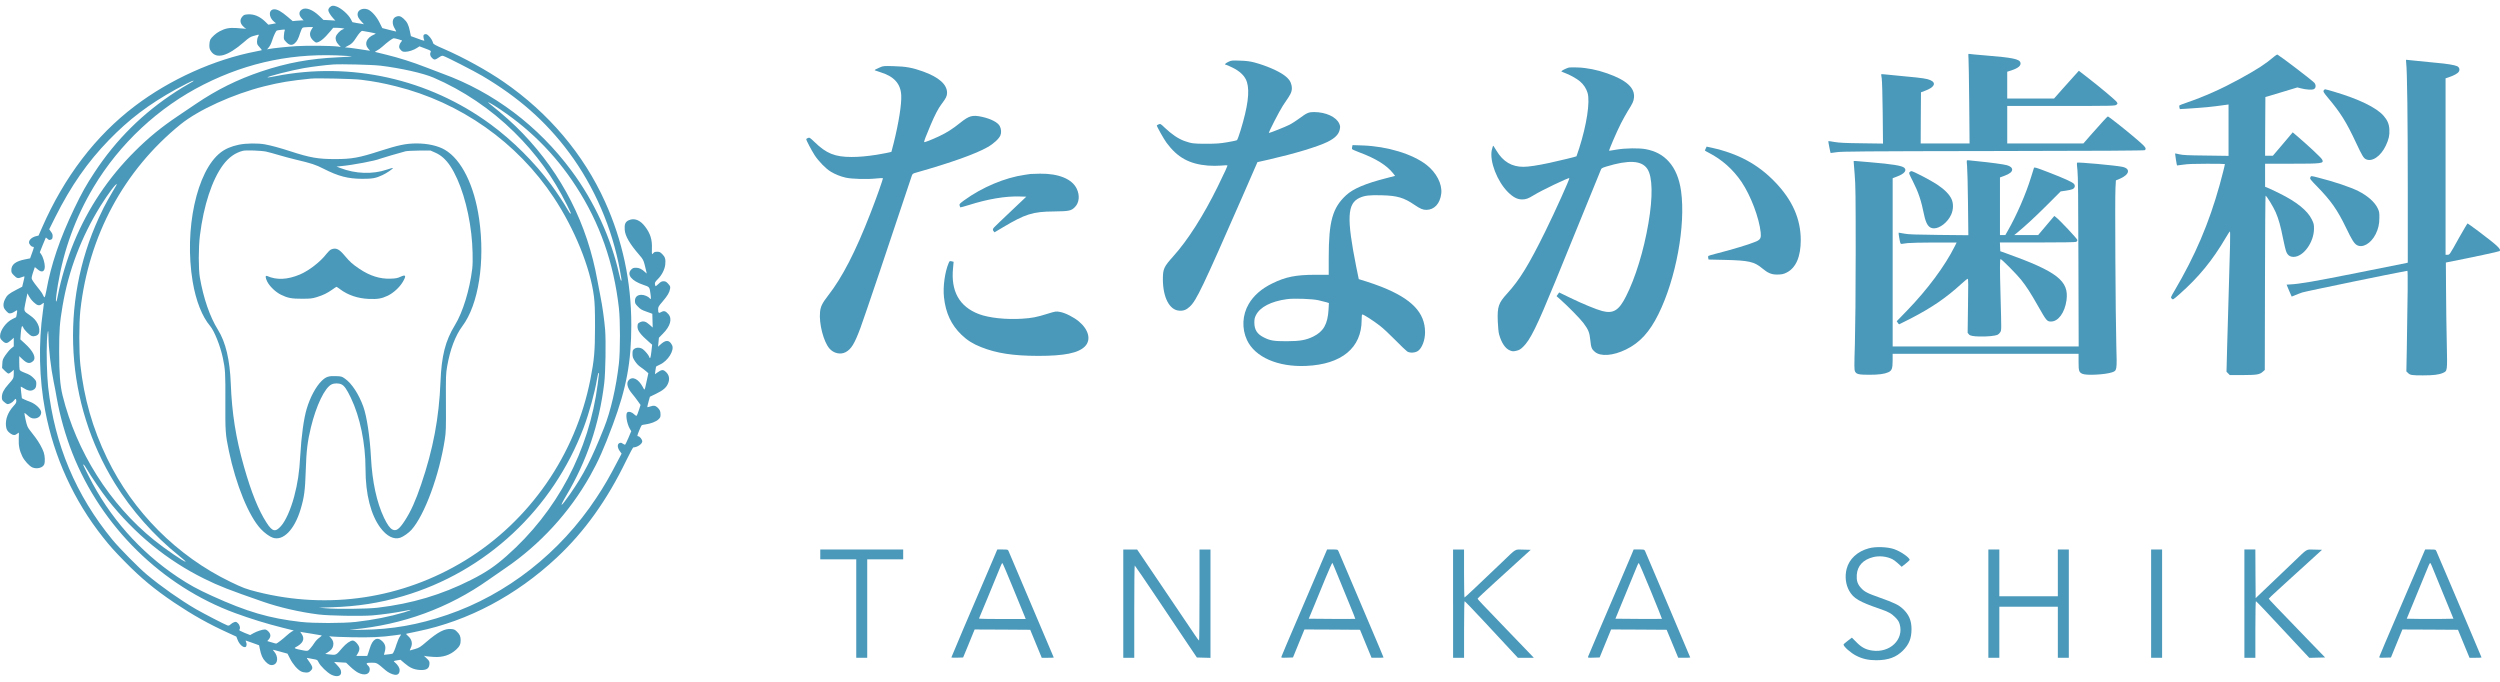 <svg width="198" height="54" viewBox="0 0 198 54" fill="none" xmlns="http://www.w3.org/2000/svg">
<path fill-rule="evenodd" clip-rule="evenodd" d="M26.123 0.567C26.056 0.631 26.002 0.738 26.002 0.801C26.002 0.932 26.171 1.21 26.403 1.464L26.558 1.63L26.085 1.601L25.613 1.577L25.285 1.259C24.748 0.748 24.208 0.553 23.904 0.757C23.648 0.927 23.654 1.205 23.919 1.478L24.044 1.615H23.895C23.817 1.615 23.619 1.63 23.466 1.643L23.181 1.672L22.771 1.322C22.292 0.917 21.975 0.736 21.733 0.736C21.261 0.736 21.25 1.355 21.718 1.731L21.863 1.843L21.559 1.902L21.25 1.956L21.009 1.717C20.574 1.293 20.111 1.103 19.623 1.138C19.366 1.157 19.308 1.181 19.193 1.313C18.995 1.538 19 1.796 19.208 2.034C19.295 2.132 19.406 2.23 19.459 2.254C19.536 2.288 19.517 2.293 19.392 2.273C19.299 2.258 18.991 2.234 18.71 2.219C18.15 2.185 17.846 2.243 17.397 2.478C17.117 2.619 16.759 2.941 16.653 3.141C16.615 3.224 16.581 3.414 16.581 3.574C16.581 3.803 16.604 3.901 16.706 4.051C17.135 4.709 18.023 4.465 19.332 3.325C19.69 3.008 19.83 2.916 20.057 2.853C20.206 2.814 20.371 2.765 20.419 2.755C20.516 2.726 20.52 2.77 20.428 2.931C20.389 2.999 20.361 3.155 20.355 3.286C20.355 3.491 20.379 3.545 20.553 3.734C20.665 3.856 20.747 3.963 20.737 3.973C20.727 3.978 20.524 4.027 20.283 4.071C16.967 4.709 13.456 6.293 10.675 8.403C7.57 10.757 5.084 14.017 3.335 18.017L3.055 18.655L2.824 18.714C2.529 18.792 2.298 19.001 2.298 19.191C2.298 19.337 2.476 19.546 2.606 19.546C2.708 19.546 2.708 19.57 2.533 20.048L2.384 20.462L1.994 20.54C1.23 20.691 0.898 20.95 0.898 21.393C0.898 21.578 0.922 21.632 1.111 21.817C1.342 22.051 1.425 22.07 1.719 21.954C1.831 21.91 1.926 21.881 1.937 21.891C1.946 21.906 1.913 22.091 1.855 22.311L1.758 22.71L1.279 22.959C0.695 23.261 0.55 23.383 0.396 23.699C0.266 23.962 0.241 24.186 0.314 24.386C0.367 24.517 0.637 24.806 0.719 24.815C0.868 24.83 0.984 24.791 1.154 24.678C1.251 24.611 1.348 24.561 1.357 24.576C1.381 24.596 1.299 25.112 1.27 25.127C1.266 25.131 1.135 25.195 0.986 25.268C0.488 25.507 0.011 26.16 0.005 26.604C0.005 26.789 0.029 26.837 0.203 27.004C0.445 27.233 0.565 27.223 0.874 26.945L1.091 26.75V27.431L0.878 27.601C0.762 27.699 0.564 27.933 0.434 28.123C0.221 28.441 0.197 28.498 0.184 28.811L0.164 29.147L0.382 29.367C0.498 29.489 0.632 29.587 0.671 29.587C0.714 29.587 0.826 29.519 0.922 29.436L1.09 29.285V29.597C1.09 29.948 1.066 29.991 0.646 30.459C0.303 30.839 0.148 31.146 0.148 31.449C0.148 31.649 0.168 31.697 0.312 31.823C0.405 31.906 0.515 31.984 0.563 31.999C0.688 32.038 0.983 31.887 1.104 31.721C1.234 31.545 1.273 31.551 1.292 31.741C1.301 31.877 1.268 31.945 1.05 32.184C0.63 32.657 0.427 33.183 0.471 33.71C0.495 34.007 0.596 34.177 0.848 34.348C1.046 34.484 1.186 34.489 1.345 34.362C1.413 34.309 1.475 34.265 1.49 34.265C1.499 34.265 1.499 34.48 1.486 34.742C1.462 35.288 1.539 35.673 1.766 36.145C1.93 36.482 2.331 36.925 2.568 37.022C2.93 37.173 3.402 37.047 3.504 36.77C3.581 36.569 3.557 36.102 3.461 35.819C3.344 35.482 3.074 35.001 2.799 34.639C2.683 34.489 2.49 34.235 2.369 34.079C2.176 33.83 2.138 33.733 2.031 33.265C1.968 32.973 1.925 32.723 1.934 32.71C1.949 32.7 2.031 32.753 2.118 32.836C2.368 33.075 2.499 33.143 2.697 33.143C3.031 33.143 3.258 32.947 3.262 32.656C3.262 32.407 2.823 31.988 2.393 31.827C2.219 31.764 2.003 31.676 1.906 31.627L1.732 31.54L1.678 31.087C1.654 30.838 1.635 30.629 1.644 30.619C1.648 30.61 1.76 30.673 1.89 30.75C2.17 30.935 2.397 30.979 2.59 30.9C2.793 30.813 2.875 30.672 2.875 30.398C2.875 30.183 2.856 30.145 2.644 29.93C2.461 29.745 2.316 29.658 1.992 29.536C1.688 29.419 1.572 29.351 1.553 29.273C1.538 29.214 1.524 28.951 1.524 28.688V28.205L1.785 28.453C2.147 28.799 2.365 28.834 2.626 28.595C2.891 28.346 2.64 27.815 1.974 27.211L1.612 26.88L1.64 26.466C1.679 25.993 1.713 25.832 1.766 25.832C1.79 25.832 1.824 25.881 1.843 25.939C1.897 26.109 2.341 26.553 2.514 26.612C2.708 26.675 2.982 26.583 3.064 26.427C3.156 26.251 3.127 25.911 2.991 25.657C2.836 25.354 2.677 25.189 2.344 24.955C1.872 24.629 1.881 24.653 2.002 24.044C2.06 23.752 2.122 23.454 2.142 23.372L2.18 23.23L2.286 23.454C2.349 23.576 2.513 23.791 2.658 23.927C2.953 24.209 3.117 24.244 3.328 24.073C3.401 24.014 3.464 23.975 3.473 23.985C3.482 23.996 3.449 24.288 3.4 24.638C3.033 27.216 3.101 30.003 3.579 32.531C4.279 36.205 5.848 39.641 8.151 42.545C8.74 43.286 9.015 43.593 9.889 44.485C11.174 45.795 12.235 46.672 13.809 47.735C15.263 48.71 16.528 49.422 18.107 50.138L18.72 50.42L18.812 50.659C18.947 51.025 19.247 51.303 19.435 51.245C19.541 51.21 19.565 50.986 19.483 50.825C19.454 50.777 19.448 50.732 19.468 50.732C19.487 50.732 19.733 50.819 20.013 50.922L20.52 51.107L20.574 51.37C20.675 51.886 20.791 52.149 21.023 52.393C21.254 52.636 21.428 52.71 21.631 52.661C22.032 52.558 22.06 51.988 21.684 51.564C21.568 51.427 21.491 51.418 22.273 51.632L22.771 51.769L22.969 52.158C23.182 52.587 23.558 53.031 23.838 53.172C23.939 53.226 24.118 53.265 24.239 53.265C24.422 53.265 24.489 53.241 24.61 53.119C24.731 52.997 24.75 52.949 24.722 52.812C24.703 52.73 24.586 52.53 24.466 52.369C24.306 52.164 24.272 52.09 24.34 52.11C24.388 52.125 24.591 52.164 24.78 52.193C25.127 52.251 25.132 52.251 25.239 52.465C25.375 52.748 25.91 53.264 26.229 53.43C26.654 53.645 27.016 53.566 27.016 53.26C27.016 53.059 26.949 52.942 26.682 52.661L26.46 52.427L26.938 52.456L27.411 52.485L27.758 52.816C27.952 53.001 28.222 53.206 28.367 53.279C28.869 53.532 29.284 53.416 29.284 53.016C29.284 52.889 29.245 52.807 29.139 52.704C28.951 52.524 29.009 52.485 29.462 52.485C29.839 52.485 29.863 52.5 30.529 53.079C30.742 53.264 31.022 53.401 31.254 53.44C31.51 53.479 31.65 53.347 31.65 53.07C31.65 52.88 31.506 52.656 31.245 52.432C31.153 52.354 31.163 52.349 31.433 52.301L31.718 52.253L32.036 52.525C32.461 52.891 32.785 53.032 33.248 53.061C33.804 53.095 34.016 52.943 34.016 52.515C34.016 52.384 33.973 52.31 33.794 52.145L33.572 51.935L33.731 51.97C33.824 51.985 34.102 52.014 34.354 52.028C35.064 52.077 35.658 51.883 36.127 51.449C36.407 51.191 36.484 51.025 36.484 50.709C36.484 50.393 36.411 50.236 36.17 50.008C36.03 49.866 35.952 49.838 35.735 49.818C35.218 49.774 34.678 50.057 33.775 50.832C33.282 51.256 33.205 51.304 32.867 51.402C32.664 51.461 32.481 51.515 32.466 51.515C32.446 51.515 32.475 51.432 32.524 51.334C32.703 50.984 32.625 50.638 32.302 50.355C32.138 50.209 32.138 50.199 32.239 50.179C32.302 50.164 32.688 50.086 33.099 49.998C37.088 49.175 40.892 47.158 44.098 44.16C46.291 42.109 48.077 39.614 49.597 36.476C49.877 35.902 50.128 35.434 50.158 35.434C50.466 35.434 50.867 35.161 50.867 34.957C50.863 34.806 50.669 34.557 50.553 34.557C50.514 34.557 50.48 34.537 50.48 34.508C50.48 34.421 50.779 33.705 50.827 33.675C50.856 33.656 50.991 33.627 51.127 33.612C51.532 33.558 51.967 33.392 52.145 33.218C52.29 33.081 52.314 33.028 52.314 32.833C52.314 32.574 52.26 32.452 52.083 32.282C51.908 32.121 51.774 32.097 51.513 32.189C51.388 32.233 51.276 32.257 51.267 32.248C51.258 32.238 51.301 32.047 51.359 31.828L51.471 31.423L51.973 31.18C52.514 30.916 52.76 30.707 52.9 30.395C53.069 30.014 53.002 29.674 52.697 29.42C52.514 29.259 52.393 29.274 52.079 29.493L51.872 29.639L51.906 29.357C51.925 29.2 51.949 29.059 51.959 29.039C51.974 29.02 52.109 28.946 52.268 28.874C52.906 28.587 53.437 27.729 53.224 27.329C53.002 26.9 52.721 26.896 52.277 27.314L52.118 27.46L52.152 27.105L52.186 26.75L52.505 26.423C53.094 25.834 53.258 25.248 52.934 24.878C52.717 24.63 52.587 24.591 52.374 24.713C52.171 24.835 52.123 24.791 52.123 24.489C52.123 24.313 52.162 24.245 52.486 23.87C52.882 23.402 53.022 23.163 53.07 22.871C53.098 22.696 53.085 22.662 52.921 22.477C52.772 22.312 52.713 22.277 52.554 22.277C52.405 22.277 52.332 22.316 52.168 22.473C52.056 22.579 51.946 22.668 51.931 22.668C51.912 22.668 51.883 22.6 51.873 22.512C51.853 22.381 51.882 22.327 52.114 22.092C52.423 21.781 52.651 21.327 52.688 20.947C52.732 20.538 52.679 20.353 52.457 20.133C52.289 19.963 52.23 19.938 52.047 19.938C51.892 19.938 51.81 19.967 51.752 20.036C51.704 20.09 51.655 20.133 51.641 20.133C51.626 20.133 51.621 19.929 51.631 19.681C51.66 18.989 51.511 18.497 51.095 17.951C50.699 17.424 50.235 17.244 49.797 17.444C49.527 17.566 49.445 17.755 49.478 18.209C49.521 18.712 49.879 19.325 50.655 20.217C50.912 20.515 50.964 20.607 51.052 20.944C51.11 21.153 51.172 21.407 51.187 21.499L51.221 21.669L51.081 21.543C50.825 21.304 50.618 21.206 50.372 21.206C50.178 21.206 50.111 21.23 49.995 21.347C49.609 21.741 50.01 22.248 50.97 22.566C51.438 22.722 51.448 22.731 51.515 23.243C51.578 23.691 51.563 23.759 51.442 23.613C51.331 23.476 51.022 23.35 50.8 23.35C50.481 23.35 50.289 23.526 50.289 23.822C50.289 24.017 50.312 24.066 50.52 24.279C50.713 24.484 50.815 24.547 51.205 24.684L51.664 24.85L51.679 25.396L51.694 25.942L51.448 25.722C51.148 25.45 50.95 25.396 50.69 25.522C50.521 25.605 50.506 25.635 50.491 25.834C50.472 26.17 50.699 26.477 51.462 27.139L51.65 27.3L51.592 27.831C51.533 28.347 51.486 28.475 51.423 28.275C51.38 28.134 51.104 27.803 50.921 27.661C50.708 27.505 50.404 27.496 50.22 27.642C50.109 27.729 50.095 27.779 50.095 28.022C50.095 28.266 50.119 28.344 50.283 28.597C50.408 28.792 50.563 28.958 50.746 29.08C50.896 29.186 51.094 29.332 51.186 29.416L51.35 29.562L51.234 30.098C51.036 31.01 51.07 30.951 50.906 30.649C50.563 30.011 50.099 29.781 49.8 30.103C49.582 30.336 49.684 30.731 50.076 31.195C50.196 31.336 50.39 31.589 50.511 31.76L50.733 32.072L50.603 32.472C50.53 32.696 50.454 32.896 50.429 32.92C50.4 32.949 50.323 32.911 50.226 32.813C50.047 32.637 49.797 32.565 49.685 32.657C49.525 32.788 49.637 33.525 49.879 33.953L49.995 34.149L49.782 34.656C49.661 34.934 49.545 35.182 49.521 35.206C49.497 35.23 49.424 35.211 49.337 35.148C49.221 35.06 49.173 35.05 49.068 35.089C48.88 35.163 48.884 35.444 49.082 35.722L49.232 35.927L48.932 36.497C48.246 37.813 47.865 38.475 47.233 39.43C44.36 43.782 40.145 47.086 35.418 48.699C33.1 49.488 31.068 49.848 28.682 49.882C27.645 49.897 27.514 49.892 27.934 49.854C31.888 49.488 35.539 48.154 38.696 45.917C39.03 45.684 39.632 45.269 40.033 44.992C42.761 43.135 45.113 40.576 46.739 37.678C47.386 36.528 47.822 35.548 48.531 33.648C49.618 30.723 49.999 28.668 49.999 25.739C49.999 22.299 49.309 19.054 47.914 15.969C46.214 12.207 43.443 8.933 39.884 6.481C38.586 5.585 36.721 4.557 35.177 3.885C34.495 3.593 34.327 3.5 34.303 3.412C34.249 3.212 34.124 3.012 33.956 2.842C33.82 2.711 33.757 2.686 33.661 2.711C33.559 2.735 33.535 2.77 33.535 2.892C33.535 2.974 33.559 3.081 33.583 3.135C33.656 3.262 33.602 3.253 33.027 3.038L32.544 2.862L32.462 2.468C32.361 1.971 32.249 1.741 31.97 1.484C31.729 1.259 31.56 1.225 31.313 1.353C31.057 1.484 31.033 1.899 31.265 2.264C31.343 2.395 31.391 2.497 31.371 2.497C31.352 2.497 31.101 2.434 30.806 2.361L30.276 2.224L30.058 1.785C29.812 1.288 29.401 0.84 29.116 0.742C28.711 0.605 28.32 0.796 28.32 1.132C28.32 1.322 28.393 1.449 28.654 1.736L28.828 1.922L28.683 1.893C28.606 1.878 28.398 1.845 28.23 1.819C28.061 1.79 27.916 1.761 27.911 1.756C27.907 1.747 27.848 1.643 27.79 1.527C27.607 1.157 27.023 0.64 26.637 0.509C26.39 0.421 26.255 0.435 26.125 0.572L26.123 0.567ZM24.669 2.346C24.486 2.628 24.52 2.916 24.775 3.179C24.877 3.281 24.997 3.369 25.045 3.369C25.296 3.369 25.677 3.062 26.16 2.477L26.392 2.199L26.691 2.203C26.855 2.208 27.058 2.223 27.135 2.242L27.28 2.271L27.125 2.339C26.931 2.417 26.642 2.733 26.599 2.904C26.545 3.114 26.618 3.333 26.812 3.533L26.991 3.723L26.773 3.688C26.275 3.62 24.302 3.601 23.47 3.654C22.659 3.708 21.616 3.819 21.292 3.882L21.148 3.911L21.249 3.799C21.374 3.657 21.476 3.457 21.558 3.194C21.659 2.857 21.857 2.448 21.92 2.419C21.959 2.404 22.123 2.38 22.287 2.361C22.572 2.326 22.586 2.332 22.548 2.419C22.524 2.468 22.494 2.648 22.485 2.814C22.466 3.105 22.47 3.12 22.654 3.316C22.899 3.584 23.117 3.623 23.335 3.438C23.523 3.281 23.63 3.072 23.774 2.609C23.832 2.419 23.919 2.239 23.962 2.204C24.006 2.17 24.189 2.146 24.416 2.146H24.793L24.667 2.341L24.669 2.346ZM29.241 2.541C29.511 2.595 29.744 2.643 29.753 2.654C29.762 2.669 29.705 2.702 29.628 2.736C29.039 2.98 28.831 3.468 29.155 3.838L29.31 4.018L29.092 3.989C28.971 3.974 28.581 3.916 28.223 3.858C27.866 3.804 27.509 3.761 27.427 3.761C27.291 3.761 27.302 3.751 27.524 3.643C27.828 3.502 27.968 3.365 28.199 3C28.412 2.663 28.605 2.445 28.691 2.445C28.725 2.445 28.971 2.488 29.241 2.542V2.541ZM31.544 3.107C31.699 3.15 31.829 3.194 31.839 3.204C31.854 3.214 31.811 3.278 31.753 3.341C31.695 3.404 31.637 3.531 31.623 3.619C31.599 3.756 31.618 3.819 31.729 3.946C31.845 4.077 31.898 4.102 32.091 4.102C32.356 4.102 32.777 3.965 33.033 3.791L33.221 3.669L33.689 3.845C34.105 4.001 34.153 4.03 34.114 4.108C34.027 4.269 34.06 4.434 34.215 4.591C34.389 4.761 34.461 4.756 34.78 4.537C34.925 4.434 35.022 4.4 35.095 4.424C35.336 4.492 37.572 5.638 38.195 6.008C41.078 7.714 43.241 9.623 45.061 12.07C47.064 14.76 48.493 18.068 49.102 21.43C49.242 22.196 49.246 22.229 49.188 22.229C49.169 22.229 49.102 22.005 49.039 21.727C48.407 18.871 47.06 15.943 45.268 13.531C42.627 9.964 39.083 7.299 35.047 5.832C34.709 5.71 34.105 5.481 33.705 5.32C32.691 4.926 31.605 4.58 30.63 4.341C30.171 4.228 29.761 4.126 29.722 4.117C29.679 4.108 29.727 4.063 29.843 4.01C29.949 3.962 30.151 3.815 30.296 3.684C30.692 3.323 31.088 3.035 31.184 3.031C31.238 3.031 31.397 3.065 31.547 3.109L31.544 3.107ZM27.441 4.427C27.687 4.442 27.88 4.462 27.87 4.471C27.866 4.48 27.368 4.51 26.764 4.539C24.534 4.641 22.708 4.983 20.69 5.66C18.812 6.293 17.175 7.102 15.5 8.238C15.051 8.54 14.418 8.969 14.1 9.183C12.767 10.079 11.777 10.888 10.676 11.985C8.585 14.07 6.982 16.459 5.848 19.201C5.326 20.453 4.81 22.174 4.582 23.406C4.535 23.669 4.477 23.883 4.453 23.883C4.395 23.883 4.443 23.425 4.588 22.534C5.052 19.761 5.974 17.232 7.408 14.825C9.47 11.376 12.555 8.495 16.133 6.693C19.706 4.891 23.389 4.149 27.441 4.427ZM30.106 5.197C31.772 5.402 33.519 5.796 34.336 6.148C36.687 7.162 38.875 8.638 40.723 10.461C42.481 12.191 43.809 14.032 44.909 16.245C45.237 16.908 45.243 16.917 45.175 16.917C45.151 16.917 45.054 16.776 44.957 16.606C44.706 16.157 44.059 15.174 43.633 14.603C42.325 12.845 40.602 11.129 38.849 9.842C33.948 6.241 27.778 4.863 21.829 6.032C21.491 6.1 21.201 6.145 21.186 6.134C21.124 6.066 23.06 5.573 24.045 5.399C24.721 5.281 25.774 5.15 26.387 5.107C26.991 5.063 29.525 5.126 30.105 5.2L30.106 5.197ZM28.609 6.318C29.618 6.445 30.328 6.577 31.342 6.83C36.469 8.101 40.959 11.264 43.857 15.639C45.504 18.12 46.749 21.189 47.039 23.469C47.106 24.015 47.126 24.497 47.126 25.906C47.121 27.836 47.063 28.503 46.759 30.047C45.586 36.021 41.955 41.259 36.827 44.393C31.868 47.419 26.021 48.301 20.377 46.878C19.488 46.654 19.242 46.56 18.253 46.084C14.022 44.037 10.533 40.543 8.475 36.284C7.337 33.926 6.655 31.549 6.365 28.903C6.253 27.86 6.253 25.608 6.365 24.576C7.022 18.67 9.808 13.495 14.293 9.855C15.718 8.7 18.46 7.453 20.933 6.834C22.178 6.523 22.989 6.391 24.626 6.225C25.118 6.177 28.035 6.24 28.609 6.318ZM15.331 6.411C15.331 6.42 15.152 6.533 14.935 6.65C14.713 6.772 14.273 7.04 13.954 7.245C11.328 8.94 9.193 11.055 7.485 13.653C6.827 14.652 6.48 15.27 5.887 16.503C4.733 18.906 4.037 20.962 3.666 23.043C3.618 23.321 3.554 23.545 3.525 23.545C3.497 23.545 3.448 23.471 3.414 23.384C3.385 23.301 3.269 23.116 3.158 22.984C2.892 22.667 2.612 22.283 2.539 22.142C2.486 22.044 2.496 21.961 2.606 21.606C2.679 21.373 2.746 21.173 2.756 21.162C2.765 21.152 2.861 21.225 2.969 21.323C3.297 21.621 3.548 21.532 3.548 21.108C3.548 20.821 3.408 20.343 3.259 20.138L3.153 19.982L3.38 19.412C3.505 19.1 3.617 18.832 3.626 18.822C3.635 18.807 3.699 18.851 3.766 18.915C3.867 19.013 3.91 19.022 4.022 18.983C4.128 18.944 4.152 18.905 4.167 18.744C4.176 18.587 4.152 18.505 4.037 18.354L3.897 18.159L4.375 17.199C5.621 14.718 6.924 12.847 8.619 11.099C10.222 9.447 11.757 8.283 13.93 7.073C14.486 6.766 15.224 6.396 15.297 6.392C15.316 6.392 15.331 6.401 15.331 6.411ZM39.158 8.365C41.789 10.037 43.939 12.161 45.623 14.763C47.502 17.657 48.607 20.806 49.017 24.392C49.129 25.372 49.129 27.789 49.017 28.792C48.804 30.664 48.37 32.564 47.834 33.899C46.859 36.35 46.221 37.593 45.15 39.128C44.401 40.205 44.242 40.273 44.845 39.255C46.467 36.536 47.463 33.592 47.853 30.367C47.959 29.495 47.998 27.024 47.926 26.108C47.853 25.266 47.713 24.252 47.555 23.473C47.492 23.151 47.381 22.581 47.313 22.206C46.517 17.747 44.528 13.83 41.414 10.575C40.685 9.815 39.84 9.06 38.796 8.235C38.511 8.011 38.71 8.085 39.158 8.367V8.365ZM9.248 14.606C9.248 14.621 9.132 14.825 8.991 15.054C8.851 15.287 8.639 15.653 8.523 15.868C8.407 16.083 8.267 16.345 8.209 16.453C8.151 16.561 7.982 16.921 7.827 17.252C4.708 24.05 5.182 31.934 9.097 38.282C10.402 40.397 12.207 42.439 14.158 43.998C14.481 44.257 14.727 44.475 14.703 44.486C14.602 44.525 13.056 43.463 12.193 42.766C8.687 39.935 6.056 35.774 4.955 31.315C4.757 30.506 4.69 29.625 4.685 27.855C4.685 26.13 4.728 25.575 4.955 24.226C5.428 21.429 6.442 18.759 7.963 16.307C8.581 15.313 9.248 14.431 9.248 14.607V14.606ZM3.84 26.646C3.84 27.538 4.028 29.155 4.256 30.261C4.323 30.573 4.43 31.134 4.492 31.508C4.753 32.975 5.193 34.525 5.733 35.894C8.031 41.717 12.816 46.419 18.615 48.553C19.861 49.01 21.092 49.39 22.356 49.708L23.268 49.936L23.109 50.019C23.023 50.068 22.829 50.219 22.68 50.356C22.385 50.628 21.931 50.974 21.873 50.974C21.854 50.974 21.685 50.931 21.502 50.872L21.168 50.774L21.294 50.628C21.462 50.419 21.453 50.215 21.259 50.015C21.163 49.912 21.057 49.854 20.979 49.854C20.781 49.854 20.352 49.995 20.071 50.151L19.811 50.297L19.357 50.117C19.049 49.99 18.918 49.917 18.952 49.884C19.053 49.781 19.005 49.528 18.855 49.372C18.725 49.246 18.691 49.231 18.555 49.274C18.473 49.298 18.343 49.372 18.271 49.444C18.169 49.542 18.111 49.562 18.025 49.538C17.837 49.479 16.161 48.612 15.524 48.247C14.307 47.54 12.752 46.449 11.636 45.513C10.974 44.958 9.458 43.422 8.898 42.741C6.011 39.222 4.32 35.207 3.814 30.657C3.717 29.775 3.669 28.006 3.717 26.988C3.756 26.169 3.838 25.941 3.838 26.646H3.84ZM47.44 29.584C47.44 29.608 47.397 29.969 47.343 30.388C46.668 35.694 44.118 40.513 40.124 44.032C39.188 44.861 38.477 45.337 37.3 45.932C34.977 47.106 32.625 47.808 29.912 48.13C29.106 48.227 26.673 48.256 25.785 48.173L25.254 48.13L26.291 48.095C28.334 48.027 30.058 47.758 31.907 47.218C38.483 45.294 43.794 40.333 46.233 33.848C46.657 32.718 47.102 31.099 47.276 30.052C47.324 29.769 47.382 29.536 47.401 29.536C47.421 29.536 47.44 29.555 47.44 29.584ZM6.858 37.122C7.196 37.712 8.075 38.998 8.534 39.579C10.677 42.293 13.236 44.383 16.177 45.835C17.365 46.42 18.128 46.717 20.807 47.648C22.12 48.105 23.733 48.477 25.23 48.666C26.056 48.769 28.6 48.812 29.493 48.74C30.289 48.672 31.323 48.525 31.984 48.394C32.694 48.248 32.704 48.281 32.013 48.496C30.897 48.833 29.55 49.101 28.174 49.256C27.141 49.369 24.866 49.373 23.829 49.256C21.332 48.973 19.566 48.457 16.795 47.195C15.617 46.659 14.979 46.308 14.052 45.689C11.059 43.681 8.668 40.967 7.027 37.712C6.785 37.24 6.592 36.84 6.592 36.825C6.592 36.722 6.693 36.84 6.857 37.122H6.858ZM24.723 50.196C25.094 50.255 25.428 50.313 25.467 50.323C25.501 50.332 25.433 50.41 25.298 50.503C25.163 50.59 24.999 50.766 24.912 50.903C24.83 51.034 24.675 51.245 24.574 51.356C24.366 51.595 24.395 51.595 23.623 51.43C23.371 51.374 23.291 51.324 23.381 51.279C23.994 50.968 24.168 50.621 23.898 50.221L23.778 50.036L23.913 50.065C23.986 50.08 24.353 50.143 24.724 50.196H24.723ZM31.671 50.416C31.604 50.509 31.483 50.781 31.41 51.015C31.28 51.443 31.154 51.731 31.087 51.77C31.063 51.785 30.903 51.809 30.729 51.828L30.405 51.863L30.478 51.6C30.575 51.245 30.512 51.001 30.252 50.762C29.861 50.407 29.503 50.625 29.29 51.341C29.256 51.448 29.198 51.628 29.16 51.741L29.083 51.95H28.218L28.344 51.741C28.532 51.41 28.503 51.205 28.208 50.888C28.111 50.791 28.01 50.732 27.933 50.732C27.745 50.732 27.402 50.975 27.107 51.317C26.6 51.916 26.639 51.896 26.016 51.824L25.759 51.789L25.967 51.658C26.237 51.482 26.338 51.361 26.387 51.147C26.441 50.918 26.378 50.703 26.208 50.523L26.073 50.381L26.241 50.41C26.334 50.425 27.052 50.454 27.835 50.469C29.269 50.503 30.259 50.459 31.239 50.318C31.481 50.289 31.703 50.255 31.737 50.25C31.776 50.25 31.746 50.318 31.67 50.416H31.671Z" fill="#4A98BA"/>
<path fill-rule="evenodd" clip-rule="evenodd" d="M18.91 11.463C18.316 11.589 17.843 11.789 17.471 12.081C15.578 13.543 14.574 18.181 15.259 22.3C15.516 23.825 16.008 25.077 16.645 25.823C16.974 26.213 17.442 27.377 17.645 28.328C17.844 29.259 17.858 29.531 17.848 31.802C17.839 34.194 17.853 34.395 18.128 35.72C18.693 38.41 19.707 40.886 20.658 41.898C20.938 42.2 21.353 42.503 21.605 42.586C22.42 42.868 23.319 41.957 23.802 40.353C24.097 39.374 24.164 38.843 24.217 37.235C24.261 35.729 24.358 34.935 24.623 33.849C25.052 32.094 25.724 30.7 26.264 30.443C26.477 30.34 26.834 30.34 27.047 30.443C27.269 30.55 27.457 30.817 27.79 31.509C28.515 33.02 28.949 35.111 28.949 37.137C28.949 39.164 29.378 40.791 30.126 41.796C30.629 42.473 31.203 42.76 31.705 42.586C31.942 42.507 32.376 42.2 32.589 41.961C33.627 40.797 34.795 37.635 35.23 34.789C35.322 34.194 35.327 33.951 35.317 31.899C35.308 29.76 35.312 29.629 35.413 29.024C35.65 27.67 36.06 26.583 36.625 25.823C37.9 24.117 38.431 20.726 37.949 17.354C37.572 14.699 36.558 12.642 35.24 11.868C34.71 11.55 33.874 11.361 33.005 11.361C32.136 11.361 31.532 11.497 30.055 11.97C28.446 12.492 27.858 12.599 26.559 12.599C25.207 12.603 24.556 12.492 22.962 11.97C22.166 11.711 21.524 11.537 20.987 11.434C20.422 11.332 19.486 11.341 18.911 11.463H18.91ZM21.102 12.014C21.29 12.053 21.725 12.175 22.068 12.277C22.416 12.384 23.043 12.549 23.468 12.652C24.632 12.924 25.008 13.046 25.635 13.368C26.804 13.962 27.557 14.157 28.682 14.162C29.503 14.162 29.754 14.118 30.285 13.87C30.632 13.709 31.12 13.378 31.12 13.304C31.12 13.285 30.907 13.344 30.647 13.431C29.512 13.82 28.15 13.772 26.944 13.304L26.655 13.192L27.041 13.153C27.92 13.075 29.764 12.724 30.083 12.578C30.18 12.534 31.73 12.081 32.111 11.984C32.216 11.955 32.704 11.93 33.197 11.925L34.09 11.92L34.467 12.086C34.931 12.286 35.317 12.632 35.664 13.153C36.447 14.337 37.079 16.364 37.325 18.498C37.436 19.442 37.469 20.704 37.402 21.28C37.2 22.952 36.654 24.736 36.031 25.748C35.272 26.986 34.968 28.179 34.886 30.242C34.775 33.082 34.306 35.582 33.355 38.369C32.911 39.68 32.534 40.513 32.051 41.254C31.616 41.918 31.37 42.092 31.076 41.936C30.874 41.834 30.671 41.542 30.41 41C29.836 39.787 29.483 38.165 29.381 36.235C29.295 34.598 29.053 32.984 28.778 32.215C28.426 31.236 27.861 30.363 27.325 29.993C27.064 29.808 27.035 29.804 26.596 29.789C26.031 29.765 25.818 29.837 25.48 30.163C25.027 30.602 24.568 31.45 24.293 32.37C24.061 33.136 23.868 34.534 23.781 36.083C23.708 37.419 23.578 38.27 23.294 39.343C23.018 40.366 22.623 41.249 22.256 41.663C21.812 42.165 21.575 42.111 21.122 41.414C20.475 40.42 19.899 38.992 19.321 36.951C18.674 34.681 18.365 32.707 18.278 30.387C18.205 28.497 17.877 27.104 17.259 26.114C16.622 25.091 16.12 23.644 15.83 21.982C15.714 21.294 15.714 19.618 15.835 18.644C16.13 16.265 16.796 14.234 17.669 13.059C18.114 12.465 18.625 12.1 19.239 11.943C19.489 11.88 20.701 11.924 21.102 12.011V12.014Z" fill="#4A98BA"/>
<path fill-rule="evenodd" clip-rule="evenodd" d="M26.219 19.761C26.137 19.795 25.978 19.951 25.861 20.102C25.374 20.735 24.471 21.438 23.742 21.745C22.757 22.154 21.917 22.193 21.163 21.862C20.999 21.794 21.004 21.984 21.168 22.31C21.366 22.691 21.825 23.129 22.244 23.338C22.79 23.606 23.094 23.664 23.924 23.66C24.595 23.66 24.716 23.645 25.097 23.529C25.604 23.372 25.919 23.217 26.324 22.93C26.488 22.813 26.633 22.715 26.652 22.715C26.667 22.715 26.792 22.802 26.932 22.905C27.555 23.372 28.332 23.636 29.211 23.675C29.912 23.703 30.22 23.651 30.708 23.422C31.161 23.202 31.65 22.754 31.905 22.321C32.194 21.824 32.146 21.722 31.717 21.921C31.476 22.033 31.35 22.057 30.921 22.071C30.095 22.1 29.303 21.852 28.478 21.301C27.917 20.926 27.706 20.735 27.294 20.244C26.855 19.712 26.594 19.595 26.218 19.761H26.219Z" fill="#4A98BA"/>
<path fill-rule="evenodd" clip-rule="evenodd" d="M155.904 4.573C155.918 4.758 155.947 6.357 155.962 8.131L155.99 11.362H152.118L152.127 9.335L152.142 7.309L152.446 7.196C153.209 6.918 153.388 6.567 152.875 6.343C152.614 6.231 152.243 6.173 150.91 6.051C150.311 5.997 149.64 5.929 149.418 5.905C149.192 5.881 149.003 5.866 148.993 5.877C148.984 5.881 149.003 6.033 149.032 6.203C149.061 6.384 149.095 7.524 149.11 8.941L149.134 11.372L147.449 11.348C146.145 11.333 145.663 11.309 145.295 11.246C145.034 11.197 144.812 11.168 144.803 11.178C144.788 11.193 144.963 12.103 144.987 12.118C144.991 12.123 145.204 12.094 145.455 12.055C145.851 11.992 147.501 11.977 157.858 11.962C166.438 11.953 169.823 11.927 169.871 11.894C170.04 11.748 169.929 11.622 168.92 10.773C168.244 10.203 166.994 9.219 166.945 9.219C166.906 9.219 166.443 9.726 165.569 10.715L165.004 11.363H158.973V8.39H163.241C167.34 8.39 167.514 8.386 167.62 8.297C167.726 8.209 167.726 8.204 167.649 8.082C167.557 7.936 166.292 6.879 165.322 6.128L164.646 5.606L164.39 5.889C164.246 6.046 163.806 6.538 163.405 6.986L162.681 7.804H158.972V5.68L159.306 5.573C159.842 5.397 160.078 5.198 160.02 4.964C159.947 4.677 159.407 4.564 157.282 4.394C156.577 4.335 155.973 4.281 155.94 4.267C155.887 4.252 155.877 4.316 155.901 4.574L155.904 4.573Z" fill="#4A98BA"/>
<path fill-rule="evenodd" clip-rule="evenodd" d="M180.093 4.5C179.399 5.085 178.785 5.483 177.365 6.264C175.97 7.029 174.584 7.648 173.193 8.125C172.904 8.223 172.643 8.325 172.619 8.344C172.595 8.364 172.591 8.442 172.61 8.51L172.644 8.641L173.136 8.612C174.687 8.51 175.019 8.481 176.25 8.31L176.501 8.275V12.345L174.729 12.32C173.304 12.306 172.885 12.286 172.618 12.223C172.435 12.179 172.275 12.149 172.266 12.155C172.257 12.17 172.396 13.08 172.421 13.105C172.426 13.11 172.643 13.081 172.909 13.042C173.247 12.988 173.792 12.969 174.802 12.969C175.574 12.969 176.212 12.978 176.212 12.993C176.212 13.066 175.98 13.987 175.796 14.649C174.951 17.685 173.86 20.244 172.204 23.055C171.909 23.557 171.909 23.562 172.005 23.654C172.098 23.752 172.102 23.747 172.599 23.313C174.13 21.963 175.225 20.628 176.282 18.825C176.442 18.553 176.586 18.329 176.61 18.329C176.649 18.329 176.625 19.669 176.518 23.031C176.484 24.264 176.426 26.213 176.393 27.358L176.339 29.443L176.469 29.574L176.599 29.705H177.623C178.748 29.7 178.965 29.666 179.216 29.437L179.371 29.3L179.386 22.4C179.391 18.604 179.414 15.5 179.434 15.5C179.511 15.5 180.066 16.411 180.236 16.81C180.473 17.365 180.626 17.911 180.82 18.901C180.912 19.364 181.027 19.841 181.081 19.959C181.202 20.231 181.38 20.348 181.665 20.344C182.437 20.334 183.263 19.184 183.268 18.117C183.268 17.776 183.253 17.698 183.093 17.377C182.751 16.676 181.891 15.984 180.539 15.316C180.162 15.131 179.752 14.935 179.626 14.887L179.395 14.794V12.966H181.515C183.943 12.966 184.074 12.947 183.91 12.63C183.837 12.484 182.727 11.45 181.853 10.71L181.583 10.481L180.801 11.407L180.014 12.332H179.395L179.404 10.008L179.419 7.684L179.661 7.616C179.796 7.581 180.361 7.411 180.926 7.235L181.95 6.924L182.215 6.992C182.636 7.104 183.118 7.133 183.259 7.059C183.423 6.972 183.442 6.742 183.302 6.563C183.186 6.412 180.762 4.56 180.38 4.326C180.352 4.311 180.221 4.385 180.091 4.496L180.093 4.5Z" fill="#4A98BA"/>
<path fill-rule="evenodd" clip-rule="evenodd" d="M190.571 4.987C190.648 5.62 190.696 9.367 190.696 14.849V20.803L190.59 20.828C190.527 20.842 188.77 21.198 186.679 21.613C183.27 22.294 182.135 22.49 181.344 22.529L181.098 22.544L181.291 23.007C181.397 23.26 181.489 23.475 181.499 23.484C181.503 23.493 181.628 23.445 181.769 23.382C181.913 23.318 182.169 23.221 182.343 23.162C182.593 23.075 190.507 21.447 190.666 21.447C190.71 21.447 190.695 23.421 190.618 27.684L190.584 29.414L190.714 29.54C190.883 29.71 191.003 29.73 191.897 29.73C192.723 29.73 193.172 29.676 193.481 29.535C193.838 29.374 193.833 29.422 193.785 27.191C193.761 26.109 193.731 24.223 193.727 23.006L193.712 20.793L193.929 20.749C195.793 20.384 197.908 19.931 197.961 19.887C198.121 19.75 197.826 19.473 196.329 18.342C195.851 17.987 195.45 17.694 195.432 17.694C195.413 17.694 195.113 18.206 194.761 18.824C193.993 20.208 194.013 20.178 193.834 20.178H193.689V6.205L193.945 6.118C194.331 5.992 194.646 5.82 194.732 5.685C194.838 5.524 194.786 5.339 194.612 5.246C194.428 5.152 193.786 5.046 192.99 4.978C192.647 4.949 191.961 4.88 191.474 4.827C190.986 4.779 190.576 4.734 190.561 4.734C190.552 4.734 190.557 4.851 190.571 4.987Z" fill="#4A98BA"/>
<path fill-rule="evenodd" clip-rule="evenodd" d="M97.283 4.9C97.046 5.012 96.949 5.124 97.085 5.124C97.119 5.124 97.35 5.226 97.602 5.348C98.24 5.659 98.615 6.04 98.76 6.508C98.987 7.248 98.827 8.451 98.258 10.313C98.137 10.713 98.007 11.069 97.969 11.098C97.93 11.128 97.591 11.201 97.21 11.264C96.64 11.362 96.345 11.386 95.53 11.386C94.516 11.386 94.376 11.366 93.796 11.162C93.314 10.986 92.796 10.635 92.242 10.109C91.918 9.797 91.903 9.792 91.763 9.85C91.681 9.885 91.619 9.924 91.619 9.933C91.619 10.026 92.169 11.005 92.391 11.307C93.255 12.476 94.196 12.993 95.675 13.115C96.003 13.139 96.427 13.139 96.712 13.115C96.978 13.091 97.204 13.08 97.215 13.095C97.238 13.119 96.992 13.661 96.447 14.771C95.322 17.061 94.066 19.034 92.922 20.301C92.178 21.13 92.1 21.295 92.1 22.123C92.105 23.546 92.612 24.54 93.375 24.603C93.727 24.632 93.959 24.545 94.239 24.277C94.761 23.785 95.229 22.806 98.397 15.575L99.589 12.841L100.516 12.632C102.5 12.179 104.35 11.623 105.127 11.243C105.72 10.951 106.02 10.654 106.102 10.279C106.155 10.04 106.15 9.992 106.068 9.792C105.831 9.261 105.011 8.88 104.084 8.875C103.644 8.875 103.51 8.934 102.925 9.367C102.664 9.557 102.307 9.792 102.119 9.884C101.795 10.049 100.584 10.532 100.497 10.532C100.434 10.532 101.327 8.793 101.608 8.364C101.733 8.174 101.922 7.892 102.032 7.731C102.293 7.346 102.36 7.097 102.289 6.756C102.226 6.454 102.067 6.225 101.733 5.977C101.25 5.616 100.279 5.197 99.357 4.949C98.995 4.856 98.725 4.818 98.208 4.803C97.561 4.779 97.522 4.783 97.281 4.901L97.283 4.9Z" fill="#4A98BA"/>
<path fill-rule="evenodd" clip-rule="evenodd" d="M69.698 5.333C69.346 5.483 69.244 5.542 69.292 5.572C69.316 5.587 69.499 5.646 69.698 5.709C70.799 6.04 71.33 6.62 71.377 7.541C71.416 8.238 71.179 9.728 70.784 11.317C70.687 11.702 70.605 12.018 70.601 12.024C70.572 12.048 69.848 12.194 69.432 12.257C68.636 12.379 68.041 12.433 67.442 12.433C66.129 12.433 65.443 12.155 64.521 11.258C64.139 10.893 64.115 10.878 63.99 10.927C63.913 10.956 63.855 11.001 63.855 11.025C63.855 11.118 64.26 11.883 64.516 12.287C64.831 12.77 65.409 13.364 65.801 13.598C66.159 13.812 66.584 13.982 66.984 14.07C67.443 14.177 68.713 14.211 69.365 14.138C69.66 14.109 69.91 14.094 69.925 14.109C69.959 14.138 69.418 15.673 68.95 16.866C67.758 19.937 66.715 21.959 65.585 23.41C65.126 24 64.986 24.283 64.947 24.712C64.855 25.632 65.227 27.07 65.691 27.601C66.024 27.986 66.564 28.108 66.97 27.893C67.418 27.654 67.679 27.23 68.153 25.954C68.462 25.121 70.581 18.845 72.218 13.909C72.266 13.772 72.31 13.739 72.541 13.676C75.356 12.877 77.278 12.189 78.225 11.649C78.703 11.377 79.128 10.981 79.234 10.718C79.321 10.498 79.301 10.222 79.181 9.987C79.036 9.7 78.495 9.417 77.809 9.261C77.018 9.085 76.766 9.154 76.042 9.733C75.442 10.216 74.974 10.512 74.381 10.79C73.787 11.069 73.227 11.287 73.198 11.254C73.163 11.219 73.318 10.805 73.704 9.9C74.043 9.101 74.308 8.589 74.564 8.253C74.922 7.78 75.008 7.604 75.008 7.356C75.008 6.688 74.366 6.118 73.102 5.66C72.261 5.358 71.735 5.266 70.808 5.241C70.006 5.217 69.948 5.221 69.698 5.334V5.333Z" fill="#4A98BA"/>
<path fill-rule="evenodd" clip-rule="evenodd" d="M124.21 5.362C123.95 5.449 123.626 5.625 123.665 5.659C123.684 5.679 123.814 5.733 123.945 5.781C124.312 5.912 124.877 6.225 125.133 6.444C125.422 6.688 125.635 7.01 125.737 7.361C125.944 8.067 125.664 9.894 125.07 11.75C124.964 12.087 124.868 12.369 124.857 12.379C124.833 12.408 123.587 12.71 122.718 12.901C121.787 13.101 121.067 13.212 120.652 13.212C119.735 13.212 119.05 12.808 118.528 11.95C118.403 11.746 118.297 11.57 118.287 11.561C118.252 11.512 118.205 11.624 118.147 11.897C117.968 12.785 118.576 14.363 119.431 15.216C119.837 15.62 120.175 15.795 120.546 15.795C120.855 15.795 121.038 15.727 121.483 15.454C122.071 15.088 124.24 14.05 124.292 14.109C124.336 14.153 123.163 16.755 122.399 18.305C121.086 20.975 120.347 22.178 119.368 23.246C118.682 23.997 118.58 24.288 118.624 25.444C118.643 25.892 118.682 26.311 118.725 26.471C118.919 27.168 119.223 27.616 119.604 27.762C119.792 27.836 119.855 27.836 120.092 27.782C120.309 27.733 120.415 27.675 120.623 27.475C121.192 26.929 121.699 25.906 123.187 22.276C123.887 20.57 126.63 13.841 126.76 13.515C126.837 13.315 126.852 13.306 127.228 13.188C129.004 12.647 130.023 12.706 130.467 13.373C130.887 13.992 130.916 15.58 130.553 17.695C130.182 19.869 129.525 22.008 128.772 23.488C128.216 24.59 127.768 24.862 126.894 24.633C126.43 24.512 125.33 24.059 124.369 23.591L123.485 23.162L123.384 23.308L123.278 23.454L123.586 23.726C124.166 24.238 125.132 25.222 125.392 25.563C125.797 26.099 125.894 26.329 125.952 26.937C126.01 27.526 126.064 27.658 126.314 27.868C126.778 28.253 127.748 28.179 128.772 27.683C129.873 27.147 130.646 26.303 131.351 24.876C132.741 22.06 133.514 17.84 133.142 15.14C133.002 14.141 132.679 13.362 132.167 12.796C131.695 12.274 131.124 11.967 130.356 11.817C129.82 11.715 128.734 11.73 128.049 11.846C127.74 11.9 127.465 11.943 127.445 11.943C127.392 11.943 128.039 10.438 128.387 9.756C128.536 9.464 128.778 9.03 128.924 8.792C129.31 8.178 129.383 8.017 129.411 7.73C129.493 6.955 128.807 6.341 127.272 5.805C126.48 5.527 125.67 5.366 124.935 5.342C124.601 5.327 124.278 5.338 124.21 5.362Z" fill="#4A98BA"/>
<path fill-rule="evenodd" clip-rule="evenodd" d="M184.033 7.17C183.989 7.252 184.033 7.331 184.356 7.72C185.385 8.943 185.838 9.674 186.611 11.331C187.065 12.301 187.191 12.51 187.364 12.602C187.852 12.855 188.548 12.393 188.958 11.53C189.194 11.027 189.266 10.707 189.238 10.248C189.214 9.815 189.083 9.517 188.774 9.162C188.214 8.524 186.833 7.851 184.882 7.271C184.516 7.158 184.182 7.071 184.149 7.071C184.116 7.071 184.062 7.115 184.033 7.169V7.17Z" fill="#4A98BA"/>
<path fill-rule="evenodd" clip-rule="evenodd" d="M107.094 11.618C107.074 11.686 107.07 11.769 107.079 11.803C107.088 11.832 107.344 11.949 107.649 12.062C108.981 12.558 109.841 13.095 110.348 13.743L110.493 13.928L109.783 14.114C108.127 14.538 107.171 14.947 106.611 15.463C105.535 16.462 105.235 17.529 105.235 20.399V21.763H104.139C102.623 21.768 101.817 21.929 100.769 22.445C99.909 22.864 99.287 23.409 98.895 24.082C98.389 24.95 98.34 26.021 98.76 26.928C99.388 28.282 101.208 29.082 103.448 28.98C106.262 28.858 107.842 27.547 107.842 25.345C107.842 25.008 107.857 24.906 107.905 24.906C108.002 24.906 108.769 25.398 109.281 25.793C109.531 25.983 110.083 26.5 110.512 26.938C110.941 27.376 111.366 27.781 111.454 27.839C111.671 27.976 112.101 27.946 112.318 27.785C112.633 27.546 112.864 26.932 112.864 26.319C112.864 24.759 111.816 23.668 109.416 22.717C109.093 22.591 108.562 22.4 108.228 22.298C107.895 22.195 107.62 22.108 107.615 22.108C107.611 22.103 107.519 21.664 107.413 21.129C106.645 17.26 106.699 16.115 107.683 15.666C108.088 15.481 108.485 15.438 109.45 15.466C110.658 15.495 111.199 15.656 112.038 16.232C112.487 16.534 112.69 16.622 112.97 16.622C113.602 16.617 114.056 16.119 114.148 15.331C114.234 14.576 113.761 13.66 112.97 13.05C111.859 12.193 109.87 11.588 107.929 11.52L107.122 11.492L107.094 11.618ZM104.424 23.78C104.655 23.834 104.935 23.907 105.047 23.937L105.25 24L105.221 24.516C105.154 25.666 104.825 26.251 104.019 26.651C103.434 26.938 102.966 27.021 101.903 27.025C100.885 27.025 100.59 26.977 100.093 26.723C99.566 26.46 99.349 26.119 99.344 25.559C99.344 25.286 99.368 25.164 99.469 24.964C99.788 24.321 100.672 23.863 101.927 23.693C102.483 23.615 103.935 23.669 104.424 23.78Z" fill="#4A98BA"/>
<path fill-rule="evenodd" clip-rule="evenodd" d="M135.098 11.755C135.059 11.828 135.025 11.901 135.025 11.916C135.025 11.931 135.16 12.014 135.329 12.096C136.367 12.627 137.261 13.417 137.932 14.411C138.661 15.498 139.318 17.227 139.448 18.411C139.491 18.845 139.428 18.972 139.09 19.123C138.602 19.338 137.178 19.771 135.845 20.107C135.565 20.18 135.319 20.253 135.299 20.272C135.28 20.296 135.275 20.365 135.29 20.433L135.319 20.555L136.608 20.584C138.51 20.628 138.941 20.725 139.573 21.256C140.002 21.617 140.302 21.744 140.718 21.744C141.099 21.744 141.254 21.715 141.509 21.583C142.238 21.212 142.62 20.335 142.62 19.01C142.615 17.328 141.958 15.843 140.582 14.415C139.235 13.016 137.68 12.173 135.59 11.705L135.165 11.612L135.098 11.754V11.755Z" fill="#4A98BA"/>
<path fill-rule="evenodd" clip-rule="evenodd" d="M155.773 12.715C155.758 12.734 155.768 12.924 155.792 13.139C155.816 13.354 155.85 14.679 155.865 16.077L155.893 18.63L153.561 18.606C151.721 18.586 151.137 18.567 150.813 18.503C150.587 18.46 150.389 18.425 150.374 18.425C150.359 18.425 150.378 18.63 150.427 18.873C150.495 19.268 150.52 19.326 150.602 19.317C150.649 19.312 150.867 19.283 151.08 19.254C151.293 19.23 152.253 19.206 153.214 19.206H154.967L154.823 19.497C154.036 21.071 152.645 22.942 151.037 24.599L150.221 25.441L150.303 25.563C150.346 25.631 150.395 25.685 150.415 25.685C150.43 25.685 150.859 25.47 151.366 25.208C153.032 24.34 154.113 23.6 155.34 22.484C155.581 22.26 155.808 22.079 155.842 22.079C155.89 22.079 155.896 22.552 155.866 24.218L155.837 26.358L155.954 26.499C156.031 26.59 156.297 26.64 156.75 26.649C157.425 26.664 157.996 26.61 158.218 26.508C158.281 26.479 158.373 26.391 158.421 26.308C158.518 26.138 158.518 26.21 158.445 23.516C158.382 21.231 158.382 20.519 158.449 20.519C158.531 20.519 159.728 21.723 160.067 22.152C160.502 22.698 160.81 23.175 161.418 24.247C162.076 25.407 162.124 25.465 162.442 25.465C163.016 25.465 163.529 24.764 163.665 23.79C163.882 22.24 162.931 21.509 158.832 20.042L158.422 19.896L158.407 19.55L158.392 19.204H161.366C163.326 19.204 164.374 19.185 164.437 19.156C164.485 19.127 164.529 19.063 164.529 19.01C164.529 18.917 163.1 17.398 162.83 17.202L162.7 17.104L162.057 17.864L161.42 18.619H160.473L159.531 18.615L159.725 18.458C160.396 17.908 161.12 17.24 162.095 16.271L163.206 15.159L163.592 15.105C163.799 15.077 164.04 15.023 164.128 14.988C164.326 14.905 164.384 14.71 164.258 14.564C164.128 14.418 163.499 14.131 162.235 13.643C161.26 13.269 161.12 13.224 161.09 13.297C161.076 13.341 160.97 13.678 160.859 14.038C160.454 15.358 159.725 17.034 159.039 18.238L158.822 18.618H158.397V14.053L158.754 13.922C159.16 13.771 159.363 13.61 159.363 13.439C159.363 13.288 159.227 13.171 158.962 13.088C158.725 13.015 157.517 12.855 156.635 12.771C156.316 12.742 155.997 12.708 155.925 12.697C155.853 12.687 155.785 12.693 155.776 12.712L155.773 12.715Z" fill="#4A98BA"/>
<path fill-rule="evenodd" clip-rule="evenodd" d="M146.807 12.773C146.807 12.793 146.845 13.256 146.889 13.801C146.962 14.658 146.971 15.516 146.971 19.985C146.971 23.064 146.942 26.008 146.908 27.225C146.85 29.086 146.854 29.291 146.923 29.428C147.029 29.637 147.227 29.681 148.038 29.681C148.791 29.681 149.241 29.622 149.549 29.485C149.834 29.359 149.897 29.187 149.897 28.535V28.023H164.623V28.671C164.623 29.392 164.657 29.49 164.941 29.612C165.26 29.748 166.718 29.67 167.255 29.494C167.67 29.353 167.67 29.368 167.612 27.364C167.55 25.088 167.496 15.685 167.545 14.904L167.579 14.286L167.898 14.155C168.661 13.824 168.758 13.356 168.096 13.215C167.585 13.102 164.552 12.825 164.495 12.884C164.48 12.903 164.495 13.171 164.534 13.488C164.582 13.932 164.601 15.599 164.611 20.748L164.631 27.438H149.899V14.114L150.27 13.972C150.826 13.763 151.043 13.495 150.82 13.29C150.632 13.12 149.884 12.999 148.088 12.847C147.586 12.808 147.088 12.764 146.992 12.754C146.891 12.745 146.809 12.749 146.809 12.773H146.807Z" fill="#4A98BA"/>
<path fill-rule="evenodd" clip-rule="evenodd" d="M151.244 13.631C151.171 13.699 151.196 13.768 151.494 14.347C151.939 15.224 152.161 15.887 152.383 16.988C152.547 17.783 152.764 18.085 153.174 18.085C153.643 18.085 154.257 17.602 154.526 17.012C154.71 16.613 154.725 16.131 154.565 15.774C154.391 15.394 154.015 15.009 153.42 14.615C152.933 14.288 151.523 13.553 151.383 13.553C151.349 13.553 151.281 13.587 151.243 13.631H151.244Z" fill="#4A98BA"/>
<path fill-rule="evenodd" clip-rule="evenodd" d="M81.624 13.777C81.557 13.786 81.34 13.82 81.141 13.85C79.591 14.07 77.781 14.834 76.371 15.858C76.004 16.126 75.97 16.165 76 16.278C76.019 16.346 76.043 16.415 76.053 16.424C76.064 16.433 76.362 16.356 76.715 16.244C78.255 15.756 79.626 15.527 80.767 15.562L81.284 15.577L80.091 16.707C79.434 17.325 78.826 17.91 78.739 18.003C78.633 18.114 78.611 18.206 78.672 18.282L78.764 18.399L79.407 18.018C81.203 16.946 81.796 16.761 83.463 16.747C84.67 16.732 84.838 16.699 85.133 16.401C85.476 16.055 85.534 15.476 85.273 14.939C84.902 14.173 83.844 13.74 82.376 13.755C82.033 13.759 81.695 13.77 81.628 13.779L81.624 13.777Z" fill="#4A98BA"/>
<path fill-rule="evenodd" clip-rule="evenodd" d="M182.976 14.06C182.933 14.162 182.991 14.235 183.521 14.776C184.617 15.901 185.119 16.617 185.805 18.035C186.269 18.995 186.437 19.269 186.655 19.404C187.104 19.677 187.78 19.287 188.151 18.547C188.359 18.128 188.446 17.757 188.446 17.256C188.451 16.852 188.437 16.76 188.321 16.51C188.094 16.018 187.525 15.511 186.786 15.137C186.167 14.825 184.884 14.391 183.614 14.07C183.015 13.914 183.029 13.914 182.976 14.061V14.06Z" fill="#4A98BA"/>
<path fill-rule="evenodd" clip-rule="evenodd" d="M75.131 20.838C74.831 21.549 74.672 22.724 74.764 23.543C74.894 24.785 75.338 25.736 76.155 26.52C76.608 26.953 77.047 27.231 77.7 27.49C78.936 27.982 80.249 28.182 82.229 28.186C84.295 28.186 85.405 27.962 85.922 27.44C86.44 26.918 86.222 26.105 85.444 25.457C85.034 25.116 84.353 24.77 83.937 24.702C83.629 24.648 83.603 24.654 82.971 24.848C82.107 25.121 81.725 25.194 80.944 25.242C79.693 25.325 78.313 25.175 77.531 24.877C75.976 24.287 75.29 23.06 75.484 21.203C75.512 20.951 75.527 20.735 75.527 20.735C75.522 20.731 75.445 20.711 75.358 20.692C75.214 20.663 75.199 20.672 75.132 20.838H75.131Z" fill="#4A98BA"/>
<path fill-rule="evenodd" clip-rule="evenodd" d="M148.023 43.422C147.111 43.666 146.453 44.271 146.255 45.054C146.1 45.644 146.178 46.297 146.458 46.794C146.801 47.398 147.254 47.661 148.882 48.221C149.572 48.46 149.794 48.582 150.098 48.885C150.316 49.104 150.388 49.215 150.456 49.44C150.803 50.654 149.678 51.729 148.278 51.525C147.767 51.451 147.428 51.272 147.018 50.852L146.671 50.502L146.343 50.75C146.16 50.887 146.009 51.023 146.009 51.048C146.009 51.209 146.583 51.716 147.018 51.935C147.506 52.183 147.98 52.29 148.597 52.29C149.548 52.29 150.186 52.057 150.721 51.516C151.204 51.024 151.388 50.56 151.392 49.825C151.392 49.143 151.185 48.66 150.697 48.212C150.374 47.91 150.007 47.735 148.897 47.34C147.864 46.974 147.661 46.867 147.37 46.541C147.11 46.249 147.028 45.975 147.056 45.522C147.11 44.815 147.548 44.334 148.335 44.129C148.833 43.998 149.431 44.061 149.89 44.295C149.991 44.349 150.198 44.504 150.343 44.641L150.613 44.889L150.932 44.636C151.106 44.495 151.246 44.364 151.246 44.349C151.246 44.164 150.546 43.676 150.015 43.491C149.489 43.311 148.562 43.276 148.021 43.423L148.023 43.422Z" fill="#4A98BA"/>
<path fill-rule="evenodd" clip-rule="evenodd" d="M64.966 43.91V44.299H66.391H67.815V48.198V52.096H68.25H68.684V48.198V44.299H70.109H71.532V43.91V43.52H68.25H64.966V43.91Z" fill="#4A98BA"/>
<path fill-rule="evenodd" clip-rule="evenodd" d="M78.858 43.822C78.79 43.992 78.543 44.568 78.312 45.104C76.82 48.573 75.347 52.033 75.347 52.072C75.347 52.087 75.555 52.091 75.815 52.087L76.279 52.072L76.613 51.268C76.791 50.825 76.999 50.328 77.066 50.157L77.191 49.855L79.393 49.864L81.594 49.879L82.048 50.984L82.507 52.096H82.985C83.246 52.096 83.458 52.087 83.458 52.077C83.458 52.057 80.01 43.94 79.88 43.651C79.822 43.525 79.813 43.52 79.402 43.52H78.986L78.856 43.822H78.858ZM80.268 46.653C80.731 47.783 81.141 48.783 81.175 48.866L81.238 49.027H79.379C78.351 49.027 77.525 49.012 77.535 48.988C77.555 48.964 78.757 46.054 79.288 44.749C79.322 44.666 79.37 44.592 79.389 44.592C79.409 44.592 79.805 45.518 80.269 46.653H80.268Z" fill="#4A98BA"/>
<path fill-rule="evenodd" clip-rule="evenodd" d="M88.964 47.809V52.096H89.833V48.442C89.833 46.429 89.848 44.788 89.872 44.788C89.891 44.788 90.697 45.972 91.668 47.419C92.638 48.866 93.734 50.509 94.111 51.064L94.792 52.073L95.333 52.088L95.87 52.103V43.522H95.001V47.128C95.001 49.111 94.986 50.734 94.966 50.734C94.942 50.729 94.792 50.529 94.628 50.281C94.464 50.033 93.45 48.527 92.368 46.934C91.286 45.341 90.326 43.918 90.234 43.776L90.06 43.523H88.964V47.811V47.809Z" fill="#4A98BA"/>
<path fill-rule="evenodd" clip-rule="evenodd" d="M104.582 44.748C104.293 45.425 103.486 47.316 102.79 48.943C102.09 50.571 101.506 51.95 101.492 52.003C101.463 52.096 101.477 52.101 101.932 52.086L102.404 52.071L102.858 50.959L103.311 49.853L105.512 49.863L107.714 49.878L108.167 50.983L108.626 52.095H109.105C109.366 52.095 109.577 52.086 109.577 52.075C109.577 52.051 109.384 51.593 107.391 46.905C106.662 45.19 106.039 43.728 106.005 43.65C105.942 43.523 105.932 43.519 105.526 43.519H105.106L104.58 44.746L104.582 44.748ZM106.044 45.81C106.314 46.467 106.715 47.452 106.942 48.003C107.169 48.549 107.347 49.002 107.338 49.012C107.329 49.022 106.498 49.021 105.489 49.017L103.654 49.002L104.05 48.051C104.263 47.529 104.678 46.526 104.967 45.819C105.256 45.118 105.508 44.557 105.527 44.576C105.542 44.6 105.778 45.151 106.044 45.81Z" fill="#4A98BA"/>
<path fill-rule="evenodd" clip-rule="evenodd" d="M115.085 47.809V52.096H115.954V49.855C115.954 48.519 115.973 47.613 115.997 47.613C116.021 47.613 116.678 48.295 117.46 49.134C118.237 49.972 119.178 50.981 119.545 51.375L120.216 52.096H121.476L121.282 51.887C121.176 51.774 120.288 50.849 119.302 49.83C117.4 47.857 117.047 47.482 117.023 47.419C117.014 47.399 117.636 46.814 118.399 46.122C119.162 45.43 119.799 44.851 119.814 44.836C119.829 44.821 120.152 44.525 120.534 44.179L121.234 43.545L120.641 43.53C119.946 43.515 120.129 43.408 118.97 44.52C117.096 46.313 116.024 47.322 115.99 47.322C115.971 47.322 115.952 46.465 115.952 45.422V43.522H115.083V47.81L115.085 47.809Z" fill="#4A98BA"/>
<path fill-rule="evenodd" clip-rule="evenodd" d="M129.241 43.871C129.164 44.066 128.749 45.035 128.324 46.029C127.899 47.019 127.16 48.748 126.683 49.864C126.206 50.98 125.799 51.94 125.78 51.998C125.751 52.096 125.76 52.101 126.219 52.086L126.692 52.071L126.981 51.359C127.145 50.97 127.348 50.467 127.435 50.254L127.599 49.853L129.796 49.863L131.998 49.878L132.457 50.983L132.916 52.095H133.394C133.655 52.095 133.867 52.086 133.867 52.075C133.867 52.051 130.41 43.908 130.294 43.65C130.231 43.523 130.221 43.519 129.811 43.519H129.386L129.241 43.869V43.871ZM130.738 46.795C131.236 48.009 131.635 49.002 131.626 49.012C131.622 49.021 130.786 49.021 129.777 49.017L127.942 49.002L128.192 48.392C128.39 47.916 129.269 45.781 129.693 44.748C129.728 44.665 129.775 44.591 129.795 44.591C129.814 44.591 130.239 45.586 130.737 46.794L130.738 46.795Z" fill="#4A98BA"/>
<path fill-rule="evenodd" clip-rule="evenodd" d="M157.478 47.809V52.096H157.911H158.347V50.074V48.052H160.664H162.981V50.074V52.096H163.416H163.85V47.809V43.52H163.416H162.981V45.372V47.224H160.664H158.347V45.372V43.52H157.911H157.478V47.809Z" fill="#4A98BA"/>
<path fill-rule="evenodd" clip-rule="evenodd" d="M170.369 47.809V52.096H170.804H171.238V47.809V43.52H170.804H170.369V47.809Z" fill="#4A98BA"/>
<path fill-rule="evenodd" clip-rule="evenodd" d="M177.756 47.809V52.096H178.625V49.855C178.625 48.486 178.644 47.613 178.668 47.613C178.697 47.613 179.528 48.486 180.512 49.548C181.502 50.614 182.444 51.624 182.608 51.794L182.897 52.101L183.52 52.086L184.148 52.071L183.061 50.95C180.164 47.953 179.687 47.457 179.687 47.418C179.687 47.398 180.006 47.087 180.401 46.736C180.791 46.381 181.207 45.996 181.328 45.888C181.449 45.775 182.076 45.206 182.728 44.617L183.905 43.544L183.312 43.529C182.617 43.514 182.801 43.407 181.665 44.494C181.255 44.888 180.405 45.697 179.782 46.291L178.648 47.373L178.633 45.443L178.624 43.519H177.755V47.806L177.756 47.809Z" fill="#4A98BA"/>
<path fill-rule="evenodd" clip-rule="evenodd" d="M191.474 44.919C191.14 45.694 190.696 46.736 190.474 47.248C188.943 50.814 188.484 51.896 188.456 51.989C188.417 52.102 188.422 52.102 188.891 52.087L189.363 52.072L189.691 51.268C189.87 50.825 190.078 50.328 190.145 50.157L190.27 49.855L192.472 49.864L194.673 49.879L195.127 50.984L195.586 52.096H196.064C196.325 52.096 196.537 52.087 196.537 52.072C196.537 52.063 196.131 51.102 195.639 49.942C195.147 48.782 194.354 46.921 193.882 45.81C193.409 44.698 192.993 43.729 192.959 43.651C192.901 43.525 192.892 43.52 192.487 43.52H192.071L191.472 44.919H191.474ZM192.589 44.797C192.632 44.914 193.038 45.903 193.492 47.004L194.313 49.002L193.401 49.017C192.899 49.021 192.069 49.021 191.551 49.017L190.615 49.002L190.866 48.392C191.064 47.916 191.942 45.785 192.367 44.748C192.401 44.665 192.449 44.591 192.468 44.591C192.492 44.591 192.546 44.684 192.589 44.796V44.797Z" fill="#4A98BA"/>
</svg>
